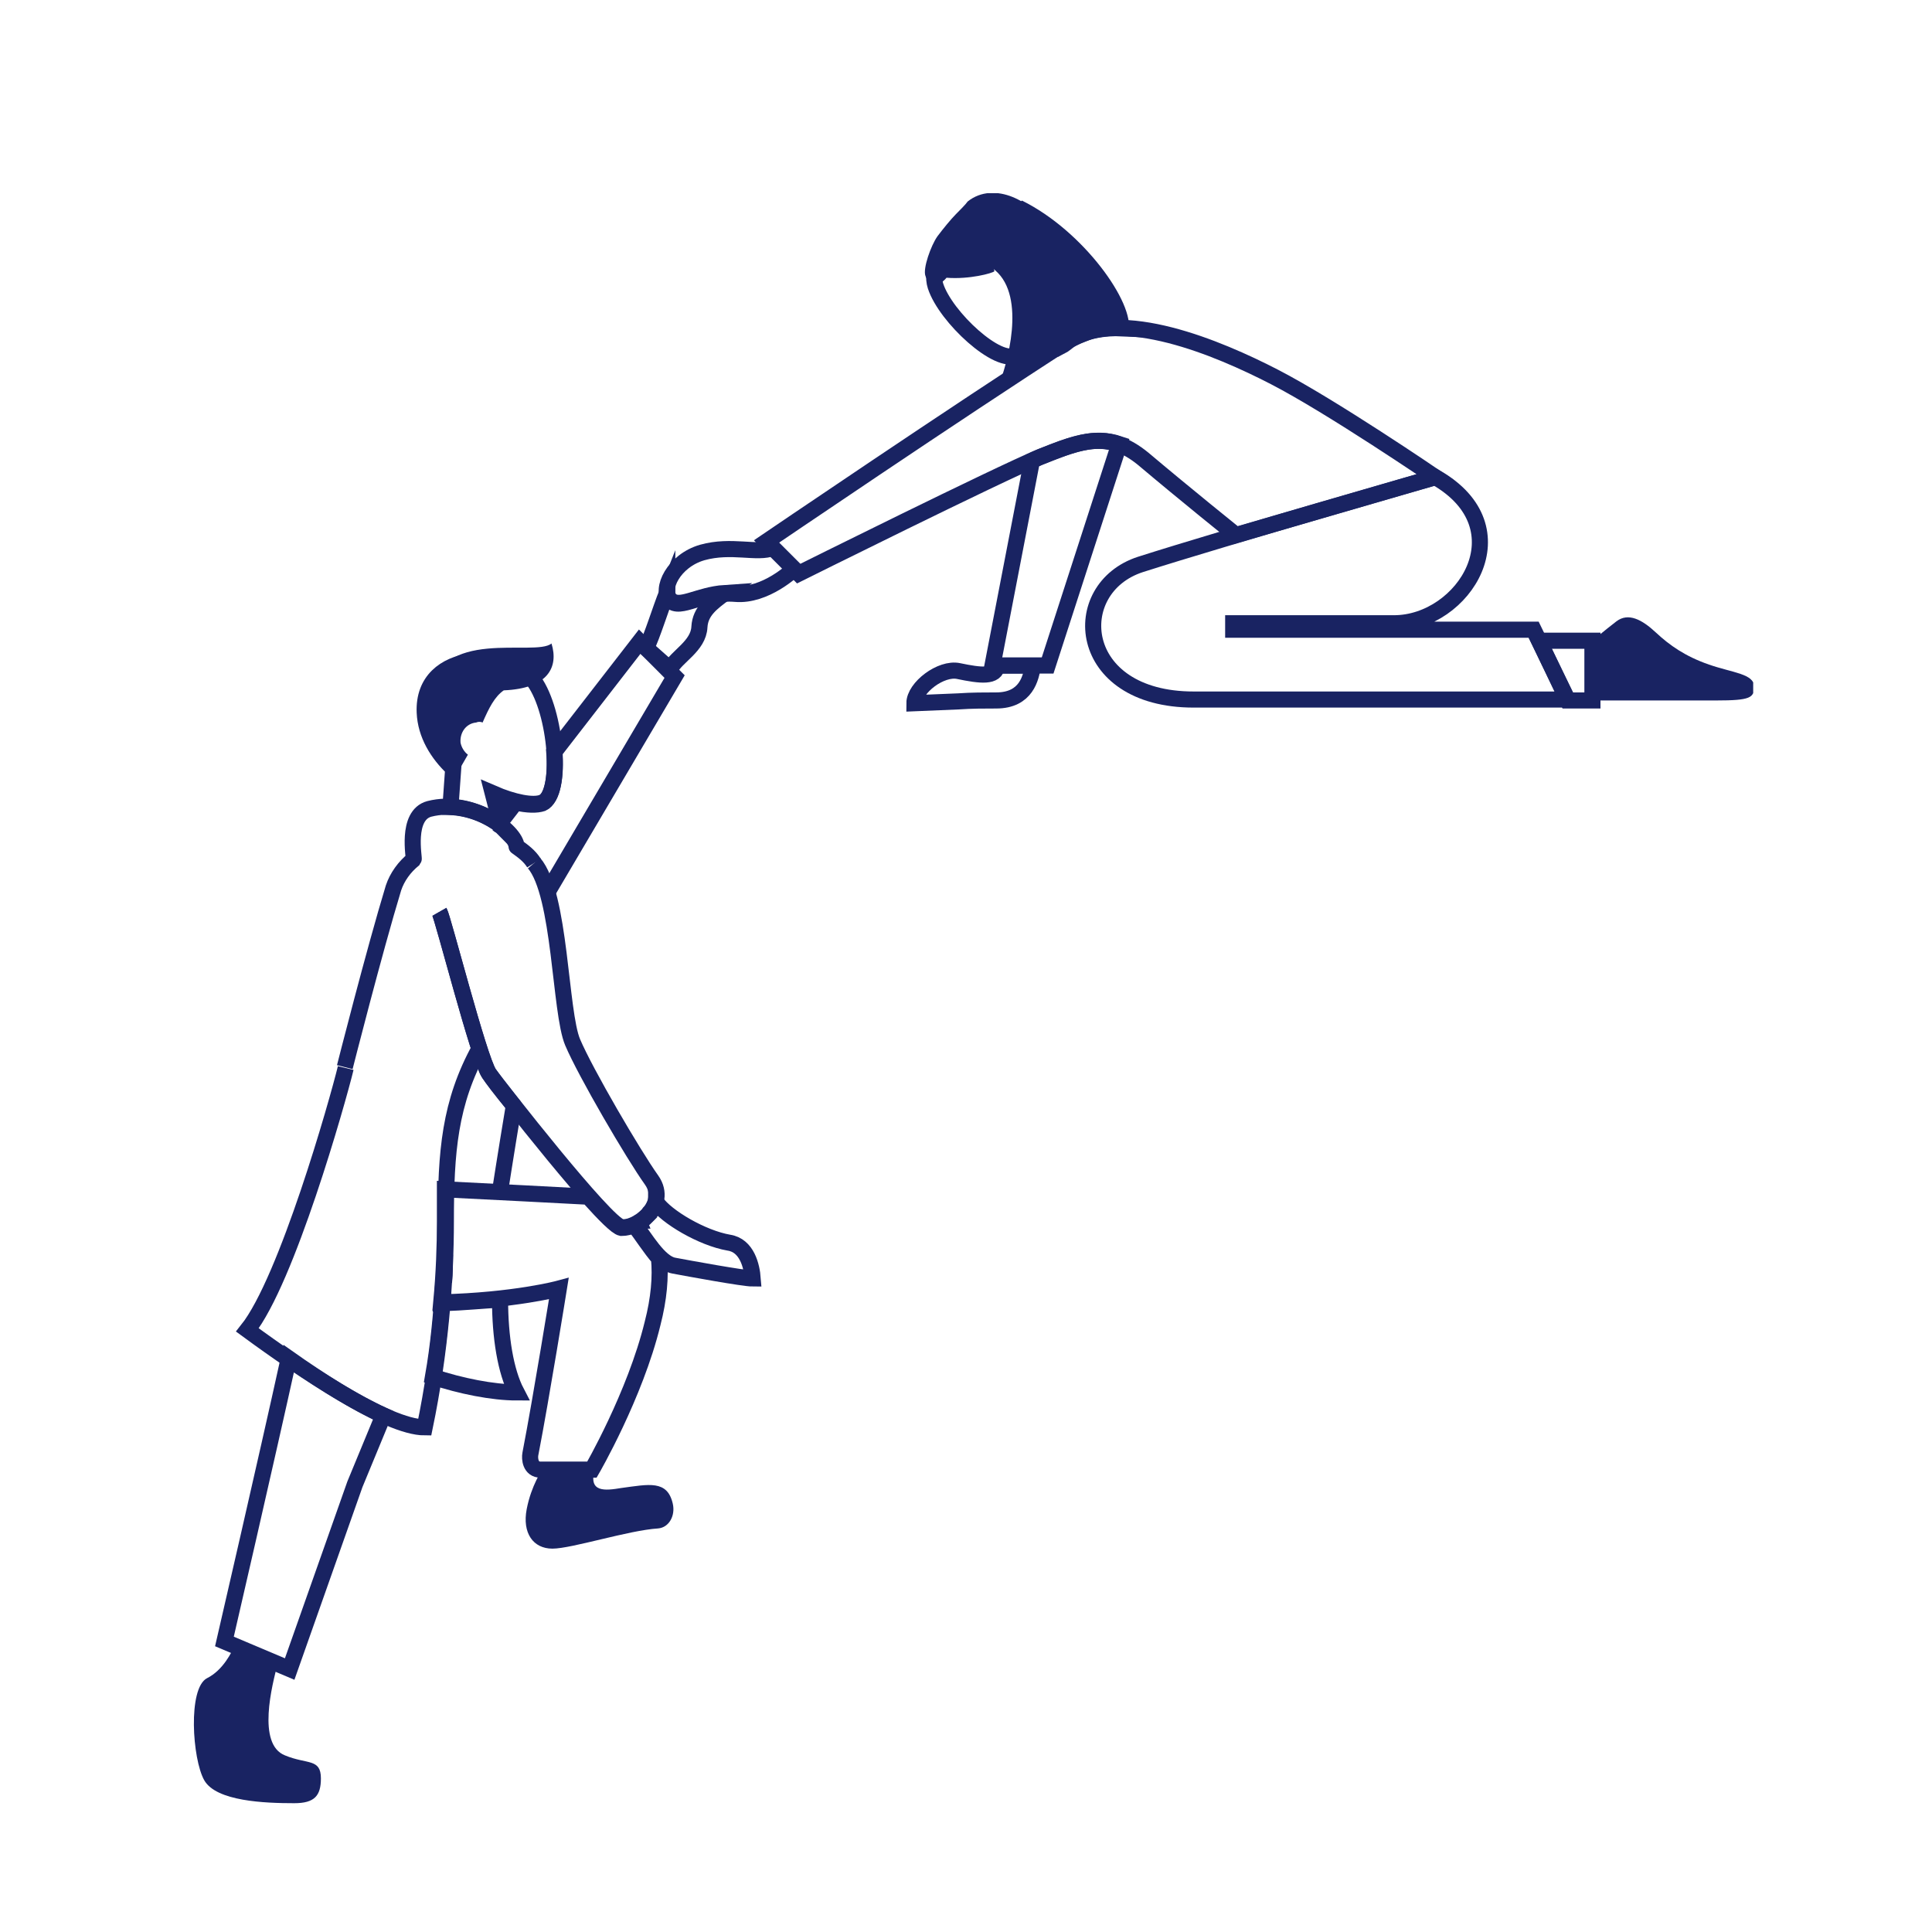 <?xml version="1.0" encoding="UTF-8"?> <svg xmlns="http://www.w3.org/2000/svg" width="120" height="120" viewBox="0 0 120 120" fill="none"><g clip-path="url(#clip0_1317_31906)"><path fill-rule="evenodd" clip-rule="evenodd" d="M26.666 43.221C27.179 38.883 33.228 40.824 34.255 39.968C34.712 41.452 34.027 42.765 31.288 42.879C30.717 43.279 30.375 43.964 29.975 44.877C29.861 44.82 29.69 44.82 29.576 44.877C28.948 44.934 28.549 45.505 28.606 46.132C28.663 46.418 28.834 46.703 29.062 46.874C28.834 47.274 28.606 47.673 28.32 48.13C26.894 47.502 25.695 45.447 26.666 43.221Z" fill="#192362"></path><path fill-rule="evenodd" clip-rule="evenodd" d="M59.363 13.313C59.078 13.598 58.564 14.226 58.222 14.683C57.822 15.253 57.309 16.68 57.48 17.137C57.651 17.651 58.222 17.936 58.792 17.251C60.219 17.365 61.646 16.966 61.76 16.852C61.76 16.852 61.589 15.881 62.216 15.71C62.958 15.539 63.358 16.11 63.529 16.737C63.586 17.08 63.7 17.594 64.27 17.479C65.183 17.308 65.64 15.139 65.126 14.226C64.213 12.514 61.76 11.201 60.105 12.514C59.991 12.685 59.591 13.084 59.363 13.313Z" fill="#192362"></path><path fill-rule="evenodd" clip-rule="evenodd" d="M89.15 29.637C94.686 32.776 90.919 38.712 86.582 38.712C82.246 38.712 76.596 38.712 76.596 38.712V39.112H95.256L97.368 43.45C97.368 43.45 81.504 43.45 74.142 43.45C66.781 43.45 66.268 36.543 70.833 35.059C76.197 33.347 89.15 29.637 89.15 29.637Z" stroke="#192362" stroke-miterlimit="10"></path><path fill-rule="evenodd" clip-rule="evenodd" d="M89.15 29.637C89.15 29.637 82.702 25.242 79.164 23.415C75.626 21.589 69.635 19.078 66.382 21.132C59.534 25.527 47.608 33.632 47.608 33.632L49.605 35.63C49.605 35.63 61.988 29.466 64.613 28.381C67.181 27.354 68.836 26.726 71.004 28.495C73.572 30.664 76.767 33.233 76.767 33.233L89.15 29.637Z" stroke="#192362" stroke-miterlimit="10"></path><path fill-rule="evenodd" clip-rule="evenodd" d="M64.156 41.338C64.042 42.08 63.757 43.507 61.874 43.507C61.189 43.507 60.333 43.507 59.534 43.564C58.108 43.621 56.795 43.678 56.795 43.678C56.795 42.708 58.45 41.452 59.534 41.68C60.904 41.966 61.874 42.08 61.931 41.338H64.156Z" stroke="#192362" stroke-miterlimit="10"></path><path fill-rule="evenodd" clip-rule="evenodd" d="M98.908 39.797C98.908 39.797 99.65 39.169 100.392 38.598C101.134 38.027 101.99 38.484 102.846 39.283C103.702 40.082 104.672 40.767 106.155 41.281C107.639 41.794 108.951 41.852 108.951 42.651C108.951 43.336 108.723 43.507 106.612 43.507C104.5 43.507 98.965 43.507 98.965 43.507" fill="#192362"></path><path fill-rule="evenodd" clip-rule="evenodd" d="M36.937 91.281C36.537 92.708 37.565 92.594 38.592 92.422C40.304 92.194 41.445 91.909 41.787 93.393C41.959 94.135 41.559 94.877 40.874 94.934C39.048 95.048 35.51 96.189 34.312 96.189C33.114 96.189 32.429 95.219 32.714 93.735C32.999 92.251 33.684 91.281 33.684 91.281H36.937Z" fill="#192362"></path><path fill-rule="evenodd" clip-rule="evenodd" d="M17.25 103.324C16.908 104.637 15.938 108.347 17.706 109.032C19.076 109.603 19.932 109.203 19.932 110.459C19.932 111.543 19.532 112 18.277 112C16.451 112 13.427 111.886 12.685 110.573C11.943 109.26 11.658 104.865 12.856 104.237C13.883 103.724 14.397 102.582 14.568 102.24L17.25 103.324Z" fill="#192362"></path><path d="M33.171 53.61C34.826 55.55 34.769 62.856 35.568 64.74C36.366 66.623 39.334 71.703 40.475 73.301C41.559 74.843 39.505 76.384 38.592 76.212C37.679 76.098 31.002 67.537 30.375 66.68C29.747 65.767 27.521 57.034 27.293 56.635" stroke="#192362" stroke-miterlimit="10"></path><path d="M21.473 66.338C20.959 68.45 17.821 79.523 15.367 82.605C18.791 85.117 24.041 88.655 26.38 88.655C27.35 83.975 27.693 79.466 27.693 75.87C27.693 71.532 27.921 68.507 29.804 65.082" stroke="#192362" stroke-miterlimit="10"></path><path fill-rule="evenodd" clip-rule="evenodd" d="M48.008 34.032C47.037 34.431 45.44 33.804 43.614 34.317C41.845 34.831 40.989 36.6 41.616 37.285C42.244 37.97 43.614 36.715 45.668 36.886C47.551 37.057 49.32 35.345 49.32 35.345L48.008 34.032Z" stroke="#192362" stroke-miterlimit="10"></path><path fill-rule="evenodd" clip-rule="evenodd" d="M63.472 12.457C67.295 14.34 70.491 18.849 70.091 20.562C68.322 20.39 63.472 23.073 61.988 24.043C62.559 22.673 63.757 18.45 61.817 16.794C60.162 15.425 63.472 12.457 63.472 12.457Z" fill="#192362"></path><path fill-rule="evenodd" clip-rule="evenodd" d="M64.613 28.381C64.499 28.438 64.328 28.495 64.099 28.61L61.645 41.338H65.069L69.52 27.582C67.98 27.068 66.61 27.582 64.613 28.381Z" stroke="#192362" stroke-miterlimit="10"></path><path fill-rule="evenodd" clip-rule="evenodd" d="M63.129 22.046C63.586 21.76 64.099 20.79 64.385 19.591L65.868 21.532C66.097 21.418 66.268 21.247 66.439 21.133C67.352 20.562 68.493 20.333 69.749 20.39L64.556 17.137C64.442 15.995 64.042 14.854 63.072 14.055C60.39 11.772 57.48 15.824 58.108 17.765C58.735 19.706 62.045 22.731 63.129 22.046Z" stroke="#192362" stroke-miterlimit="10"></path><path fill-rule="evenodd" clip-rule="evenodd" d="M95.599 39.797L97.368 43.507H98.908V39.797H95.599Z" stroke="#192362" stroke-miterlimit="10"></path><path fill-rule="evenodd" clip-rule="evenodd" d="M17.935 84.374C16.565 90.596 13.94 101.954 13.94 101.954L17.992 103.667L22.043 92.194L23.812 87.913C22.043 87.114 19.875 85.744 17.935 84.374Z" stroke="#192362" stroke-miterlimit="10"></path><path fill-rule="evenodd" clip-rule="evenodd" d="M27.464 80.95C27.521 80.607 27.521 80.208 27.521 79.865C27.407 81.635 27.236 83.575 26.894 85.516C28.606 86.087 30.603 86.486 32.087 86.486C31.402 85.174 31.059 83.062 31.059 80.721C30.032 80.778 28.834 80.893 27.464 80.95Z" stroke="#192362" stroke-miterlimit="10"></path><path fill-rule="evenodd" clip-rule="evenodd" d="M27.579 79.637C27.636 79.066 27.636 78.495 27.636 77.925C27.636 78.495 27.579 79.009 27.579 79.637Z" stroke="#192362" stroke-miterlimit="10"></path><path d="M31.059 73.986C31.059 73.986 31.402 71.76 31.915 68.678C31.116 67.708 30.546 66.966 30.375 66.68C29.747 65.767 27.521 57.034 27.293 56.635" stroke="#192362" stroke-miterlimit="10" stroke-linejoin="round"></path><path d="M33.171 53.61C32.885 53.153 32.486 52.868 32.087 52.582C32.029 51.612 29.347 49.557 26.665 50.242C25.182 50.642 25.752 53.324 25.695 53.381C25.125 53.838 24.668 54.466 24.44 55.151C23.242 59.089 21.416 66.281 21.416 66.281" stroke="#192362" stroke-miterlimit="10" stroke-linejoin="round"></path><path fill-rule="evenodd" clip-rule="evenodd" d="M39.391 76.098C39.105 76.212 38.82 76.269 38.592 76.269C38.306 76.212 37.565 75.47 36.537 74.329C34.54 74.215 30.945 74.043 27.636 73.872C27.636 74.5 27.636 75.185 27.636 75.87C27.636 77.411 27.578 79.066 27.407 80.893C31.972 80.778 34.711 80.037 34.711 80.037C34.711 80.037 33.627 86.772 32.942 90.31C32.885 90.596 32.942 91.281 33.57 91.281C34.54 91.281 36.766 91.281 36.766 91.281C36.766 91.281 39.448 86.657 40.532 82.205C40.931 80.664 41.045 79.294 40.931 78.153C40.418 77.582 39.847 76.669 39.391 76.098Z" stroke="#192362" stroke-miterlimit="10"></path><path fill-rule="evenodd" clip-rule="evenodd" d="M33.171 42.308C31.858 40.425 26.209 40.254 26.38 44.249C26.437 45.619 27.179 46.817 28.149 47.731L27.978 50.128C29.233 50.185 30.375 50.699 31.117 51.27L30.603 49.272C31.916 49.843 33.114 50.071 33.684 49.843C34.997 49.329 34.54 44.192 33.171 42.308Z" stroke="#192362" stroke-miterlimit="10"></path><path d="M34.027 55.379L41.901 42.023L39.733 39.854L34.426 46.703C34.54 48.244 34.312 49.614 33.684 49.899C33.342 50.014 32.771 50.014 32.029 49.842L31.059 51.098L31.116 51.326C31.059 51.269 31.002 51.269 30.945 51.212L30.831 51.326" stroke="#192362" stroke-miterlimit="10"></path><path fill-rule="evenodd" clip-rule="evenodd" d="M45.268 77.183C43.613 76.897 41.388 75.584 40.76 74.671C40.76 74.728 40.703 74.728 40.703 74.785C40.703 74.842 40.646 74.842 40.646 74.899C40.646 74.957 40.589 74.957 40.589 75.014C40.589 75.071 40.532 75.071 40.532 75.128C40.532 75.185 40.475 75.185 40.418 75.242C40.418 75.299 40.361 75.299 40.361 75.356C40.304 75.413 40.304 75.413 40.247 75.47L40.19 75.527C40.133 75.584 40.133 75.584 40.075 75.641L40.018 75.698C39.961 75.756 39.904 75.756 39.904 75.813C39.904 75.813 39.847 75.813 39.847 75.87C39.79 75.927 39.733 75.927 39.676 75.984C39.676 75.984 39.676 75.984 39.619 75.984C39.562 76.041 39.505 76.041 39.448 76.098C40.075 76.897 40.931 78.438 41.844 78.609C42.758 78.781 46.181 79.409 46.752 79.409C46.695 78.667 46.41 77.354 45.268 77.183Z" stroke="#192362" stroke-miterlimit="10"></path><path fill-rule="evenodd" clip-rule="evenodd" d="M41.616 37.228C41.502 37.114 41.445 36.943 41.445 36.772C40.989 37.913 40.532 39.454 40.133 40.254L41.616 41.566C42.016 40.767 43.385 40.139 43.442 38.941C43.499 37.97 44.184 37.457 45.04 36.829C43.328 36.943 42.187 37.856 41.616 37.228Z" stroke="#192362" stroke-miterlimit="10"></path></g><defs><clipPath id="clip0_1317_31906"><rect width="96.894" height="100" fill="white" transform="translate(12 12)"></rect></clipPath></defs></svg> 